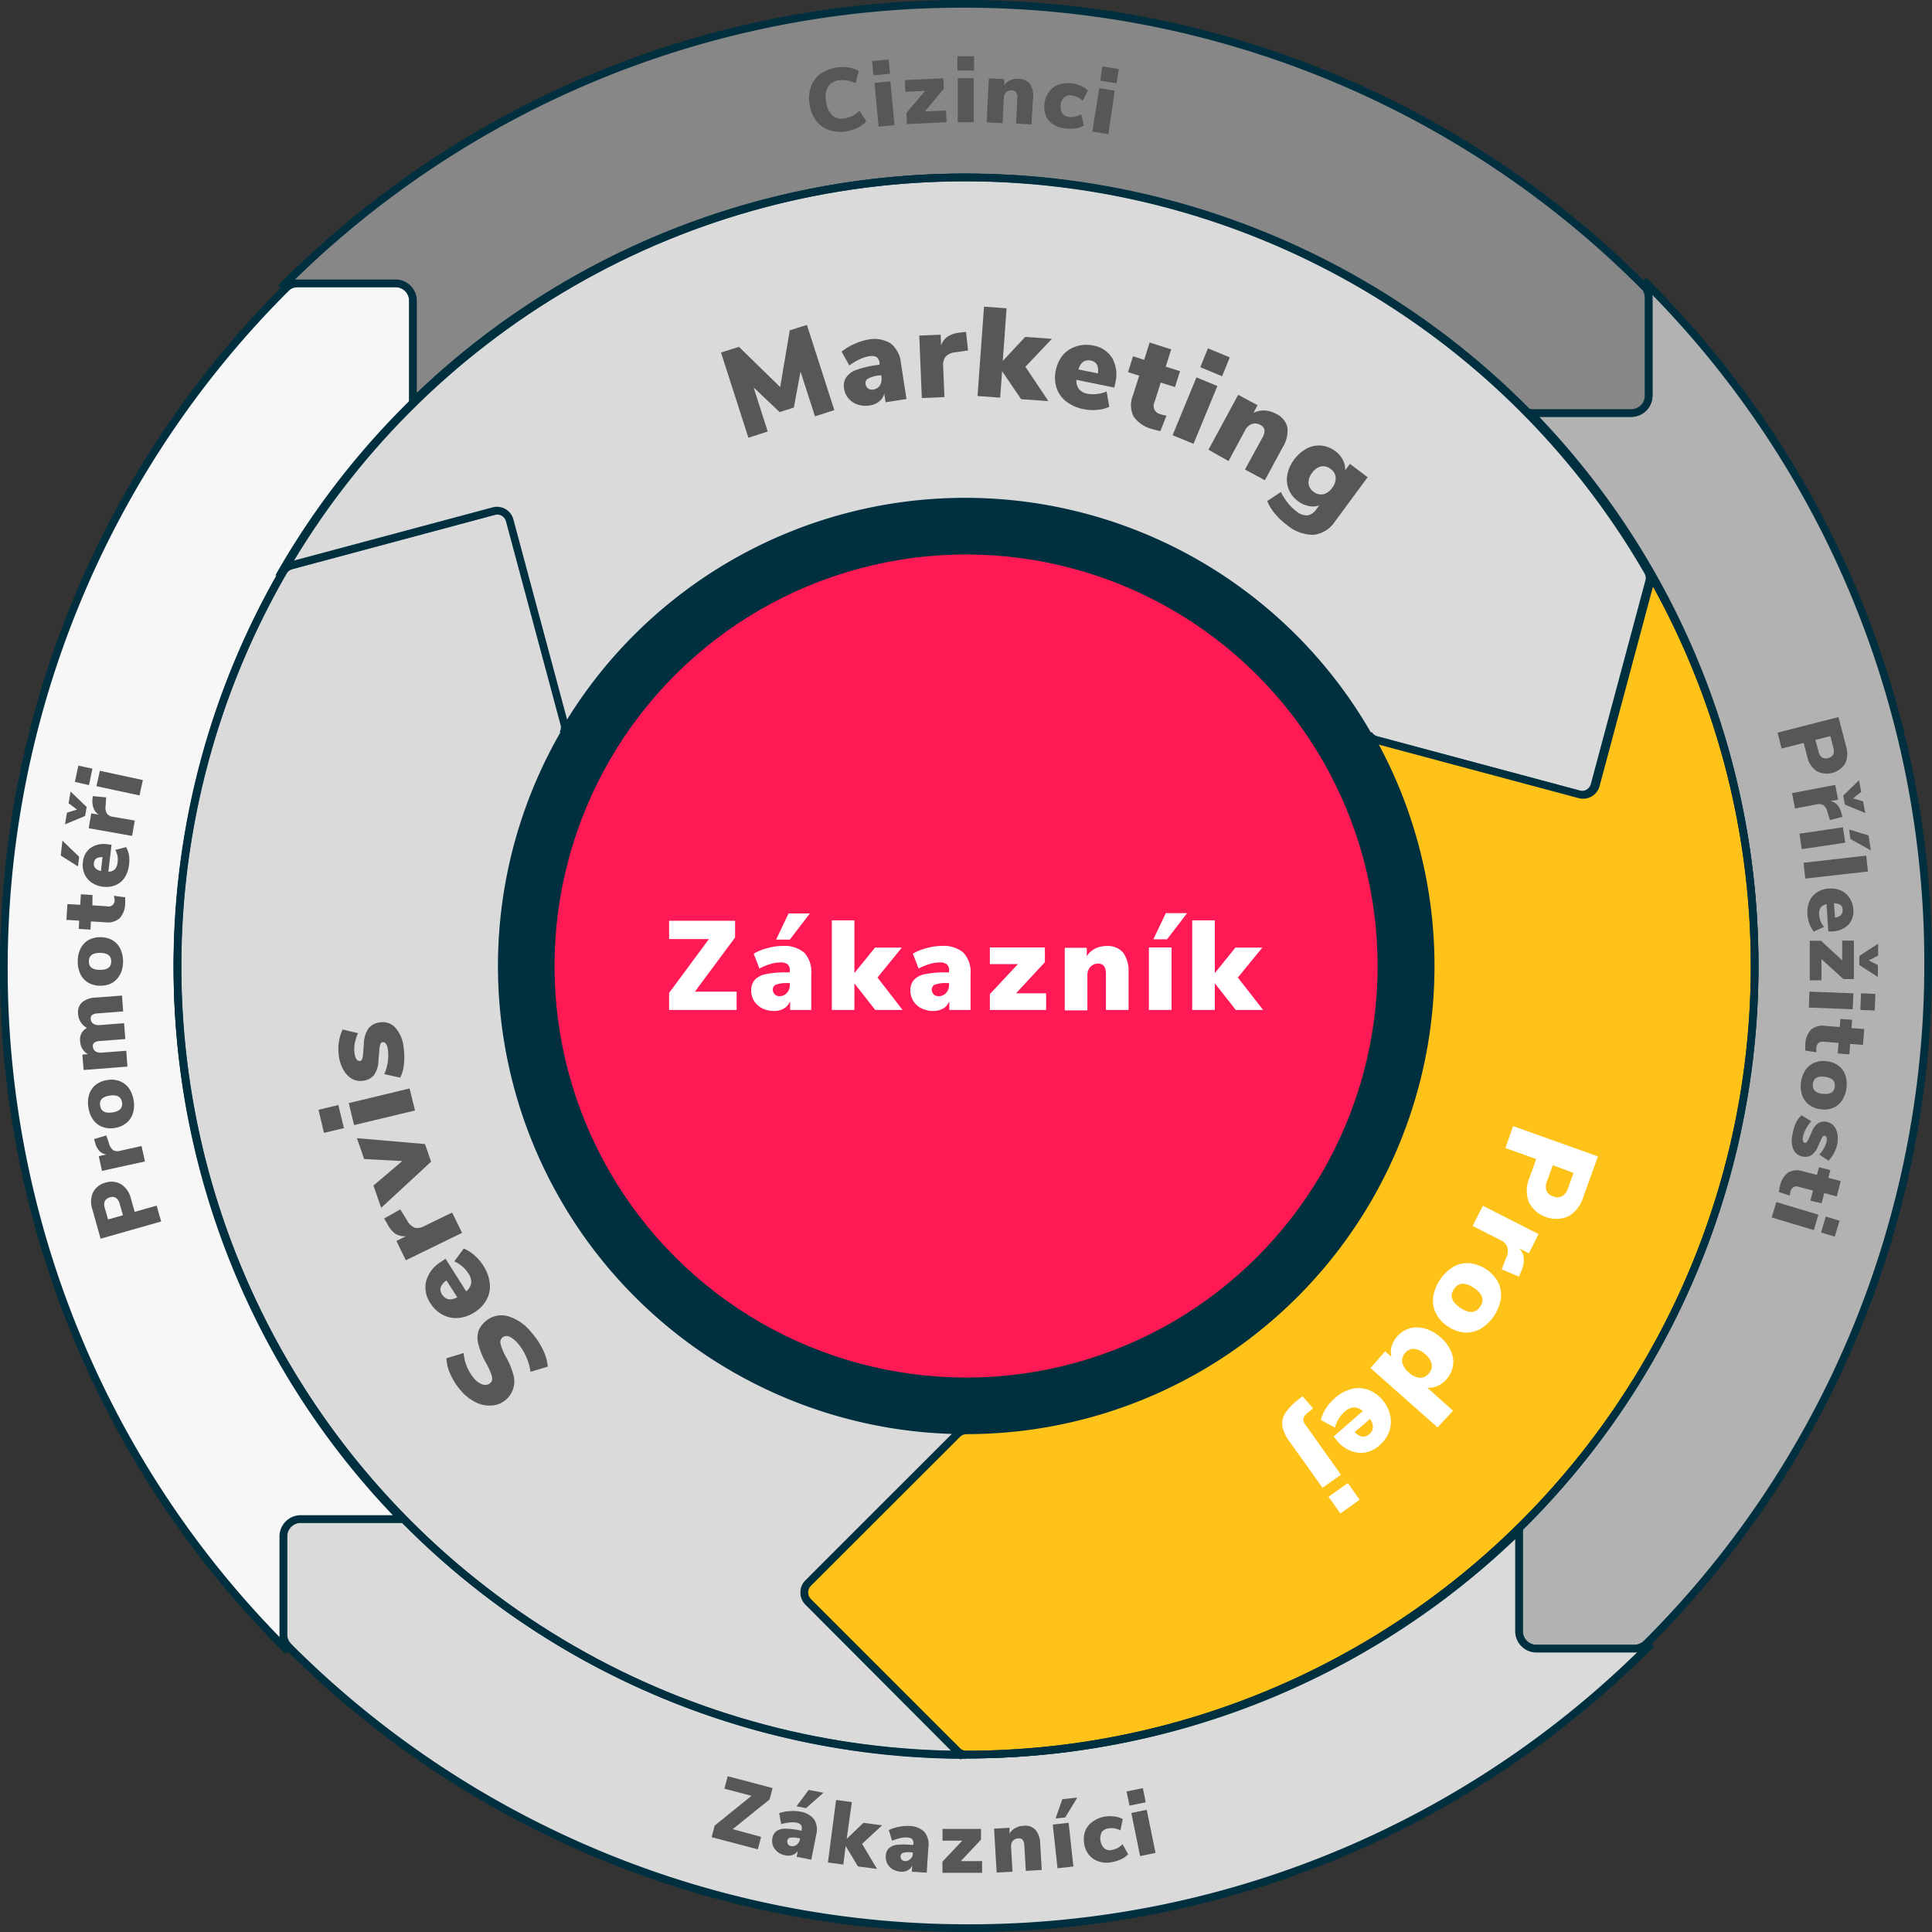 <svg id="bd36e555-2d3b-4412-9980-e78ba09ddba9" data-name="Vrstva 1" xmlns="http://www.w3.org/2000/svg" viewBox="0 0 251 251"><rect x="0" y="0" width="251" height="251" fill="#333333" stroke="none"/><defs><style>.add4bc42-12eb-4b1e-a867-4d3c75bf9999{fill:#003040;}.e8a9a894-1568-42bf-a115-a56fa48fcb1d{fill:#b2b2b2;}.a81ba631-1083-4a9f-939d-5ee0bdfda67a,.bca4c6c1-65d2-4648-971d-30c52583dc52,.e8a9a894-1568-42bf-a115-a56fa48fcb1d,.eba0d53b-b925-4510-8457-97b8f5b8cfd0,.ed773dea-d700-474a-8d3b-67754717c57a,.ff14c07e-0595-4a33-b232-5a5c5d6bbf9f{stroke:#003040;stroke-miterlimit:10;}.ff14c07e-0595-4a33-b232-5a5c5d6bbf9f{fill:#dadada;}.eba0d53b-b925-4510-8457-97b8f5b8cfd0{fill:#f7f7f7;}.bca4c6c1-65d2-4648-971d-30c52583dc52{fill:#878787;}.a81ba631-1083-4a9f-939d-5ee0bdfda67a{fill:#ffc219;}.a9df5bea-00df-4d22-9b08-1610f89775df{fill:#ff1955;}.ed773dea-d700-474a-8d3b-67754717c57a{fill:none;}.e37c25f8-206f-43fe-b9e5-91c26a685ac5{fill:#575756;}.bbd434e8-5a1a-4b9b-af60-a06421ba5dc6{fill:#fff;}</style></defs><path class="add4bc42-12eb-4b1e-a867-4d3c75bf9999" d="M125.5,65.18a60.32,60.32,0,1,0,60.32,60.32A60.32,60.32,0,0,0,125.5,65.18Zm0,113.78A53.46,53.46,0,1,1,179,125.5,53.46,53.46,0,0,1,125.5,179Z"/><path class="e8a9a894-1568-42bf-a115-a56fa48fcb1d" d="M250.5,125.2a124.61,124.61,0,0,0-36.61-88.39l-.31.31a2.24,2.24,0,0,1,.61,1.52V51.39a2.26,2.26,0,0,1-2.26,2.26H199.18a2.58,2.58,0,0,1-.39,0,102.45,102.45,0,0,1-.84,144h0a2.19,2.19,0,0,0-.61,1.52v12.75a2.26,2.26,0,0,0,2.26,2.26h12.75a2.24,2.24,0,0,0,1.52-.61h0l.05-.05h0A124.59,124.59,0,0,0,250.5,125.2Z"/><path class="ff14c07e-0595-4a33-b232-5a5c5d6bbf9f" d="M125.8,250.5a124.61,124.61,0,0,0,88.39-36.61l-.31-.31a2.24,2.24,0,0,1-1.52.61H199.61a2.26,2.26,0,0,1-2.26-2.26V199.18a2.58,2.58,0,0,1,0-.39,102.45,102.45,0,0,1-144-.84h0a2.19,2.19,0,0,0-1.52-.61H39.07a2.26,2.26,0,0,0-2.26,2.26v12.75a2.19,2.19,0,0,0,.61,1.52h0l.05.05h0A124.64,124.64,0,0,0,125.8,250.5Z"/><path class="eba0d53b-b925-4510-8457-97b8f5b8cfd0" d="M.5,125.8a124.61,124.61,0,0,0,36.61,88.39l.31-.31a2.19,2.19,0,0,1-.61-1.52V199.61a2.26,2.26,0,0,1,2.26-2.26H51.82a2.58,2.58,0,0,1,.39,0,102.45,102.45,0,0,1,.84-144h0a2.24,2.24,0,0,0,.61-1.52V39.07a2.26,2.26,0,0,0-2.26-2.26H38.64a2.19,2.19,0,0,0-1.52.61h0l0,.05h0A124.64,124.64,0,0,0,.5,125.8Z"/><path class="bca4c6c1-65d2-4648-971d-30c52583dc52" d="M125.2.5A124.61,124.61,0,0,0,36.81,37.11l.31.31a2.19,2.19,0,0,1,1.52-.61H51.39a2.26,2.26,0,0,1,2.26,2.26V51.82a2.58,2.58,0,0,1,0,.39,102.45,102.45,0,0,1,144,.84h0a2.24,2.24,0,0,0,1.52.61h12.75a2.26,2.26,0,0,0,2.26-2.26V38.64a2.24,2.24,0,0,0-.61-1.52h0l-.05,0h0A124.59,124.59,0,0,0,125.2.5Z"/><path class="ff14c07e-0595-4a33-b232-5a5c5d6bbf9f" d="M125.5,228a1.73,1.73,0,0,1-1.19-.5L105,208.11a1.72,1.72,0,0,1,0-2.43l19.35-19.36a1.73,1.73,0,0,1,1.19-.5h0v0A60.32,60.32,0,0,1,73.28,95.33h0a1.73,1.73,0,0,0,.16-1.27L66.35,67.61a1.72,1.72,0,0,0-2.1-1.22L37.81,73.48a1.71,1.71,0,0,0-1,.78h0v0h0A102.48,102.48,0,0,0,125.5,228Z"/><path class="ff14c07e-0595-4a33-b232-5a5c5d6bbf9f" d="M36.65,74.26a1.72,1.72,0,0,1,1-.77L64.12,66.4a1.71,1.71,0,0,1,2.1,1.22l7.09,26.43a1.71,1.71,0,0,1-.16,1.28h0v0h0a60.32,60.32,0,0,1,104.47,0h0a1.71,1.71,0,0,0,1,.78l26.44,7.08a1.71,1.71,0,0,0,2.1-1.21l7.09-26.44a1.71,1.71,0,0,0-.16-1.28h0v0h0a102.49,102.49,0,0,0-177.46,0Z"/><path class="a81ba631-1083-4a9f-939d-5ee0bdfda67a" d="M214.25,74.27a1.71,1.71,0,0,1,.16,1.28L207.33,102a1.72,1.72,0,0,1-2.11,1.21l-26.43-7.08a1.71,1.71,0,0,1-1-.78h0a60.32,60.32,0,0,1-52.23,90.47h0a1.77,1.77,0,0,0-1.19.5L105,205.67a1.72,1.72,0,0,0,0,2.43l19.35,19.35a1.68,1.68,0,0,0,1.19.5h0A102.48,102.48,0,0,0,214.25,74.27Z"/><circle class="a9df5bea-00df-4d22-9b08-1610f89775df" cx="125.5" cy="125.5" r="53.46" transform="translate(-51.98 125.5) rotate(-45)"/><circle class="ed773dea-d700-474a-8d3b-67754717c57a" cx="125.5" cy="125.5" r="102.46"/><path class="e37c25f8-206f-43fe-b9e5-91c26a685ac5" d="M107.7,16.89A3.6,3.6,0,0,1,106,15.65a4.73,4.73,0,0,1-.83-2.11,4.63,4.63,0,0,1,.18-2.25,3.46,3.46,0,0,1,1.22-1.67,4.54,4.54,0,0,1,2.12-.85,4.86,4.86,0,0,1,1.57,0,3.68,3.68,0,0,1,1.31.46l-.43,1.6a3.6,3.6,0,0,0-2.15-.4,1.89,1.89,0,0,0-1.42.85,2.84,2.84,0,0,0-.25,1.93,2.88,2.88,0,0,0,.8,1.77,1.87,1.87,0,0,0,1.61.4,3.57,3.57,0,0,0,1.94-1l.88,1.39a3.67,3.67,0,0,1-1.12.83,5.14,5.14,0,0,1-1.5.47A4.58,4.58,0,0,1,107.7,16.89Z"/><path class="e37c25f8-206f-43fe-b9e5-91c26a685ac5" d="M113.3,7.93l2.15-.21.18,1.86-2.16.21Zm.85,8.53-.54-5.69,2.06-.2.54,5.69Z"/><path class="e37c25f8-206f-43fe-b9e5-91c26a685ac5" d="M120.15,14.48l2.75-.13.07,1.52-5.14.25-.07-1.46,2.44-2.86-2.57.13-.07-1.52,5-.24.06,1.36Z"/><path class="e37c25f8-206f-43fe-b9e5-91c26a685ac5" d="M124.38,7.3h2.16V9.17h-2.16Zm.05,8.58V10.16h2.07v5.72Z"/><path class="e37c25f8-206f-43fe-b9e5-91c26a685ac5" d="M133.81,10.9a2.93,2.93,0,0,1,.4,1.88L134,16.17,132,16.06l.17-3.29A1.21,1.21,0,0,0,132,12a.64.64,0,0,0-.53-.26.93.93,0,0,0-.75.26,1.07,1.07,0,0,0-.31.78L130.25,16l-2.07-.11.29-5.71,2,.1,0,.77a2,2,0,0,1,.81-.63,2.35,2.35,0,0,1,1.07-.18A1.86,1.86,0,0,1,133.81,10.9Z"/><path class="e37c25f8-206f-43fe-b9e5-91c26a685ac5" d="M136.28,15.69a2.83,2.83,0,0,1-.58-2.23,3.05,3.05,0,0,1,.58-1.52,2.69,2.69,0,0,1,1.24-.93,3.68,3.68,0,0,1,1.71-.18,4.26,4.26,0,0,1,1.21.33,2.83,2.83,0,0,1,.9.6l-.67,1.33a2.26,2.26,0,0,0-.66-.45,2.33,2.33,0,0,0-.75-.24,1.3,1.3,0,0,0-1,.24,1.48,1.48,0,0,0-.45,1,1.53,1.53,0,0,0,.21,1.09,1.21,1.21,0,0,0,.91.47,2.12,2.12,0,0,0,.78-.06,2.19,2.19,0,0,0,.75-.3l.36,1.45a2.72,2.72,0,0,1-1.06.39,4.76,4.76,0,0,1-1.31,0A3.15,3.15,0,0,1,136.28,15.69Z"/><path class="e37c25f8-206f-43fe-b9e5-91c26a685ac5" d="M141.91,17.1l.91-5.64,2,.32L144,17.43Zm1.31-8.47,2.14.34-.3,1.85-2.13-.35Z"/><path class="e37c25f8-206f-43fe-b9e5-91c26a685ac5" d="M13.07,160.93,12,157.12a3,3,0,0,1,.09-2.22,2.48,2.48,0,0,1,1.64-1.26,2.48,2.48,0,0,1,2,.21A3,3,0,0,1,17,155.69l.5,1.75,2.85-.81.59,2.06Zm2.48-4.52a1.35,1.35,0,0,0-.48-.78.93.93,0,0,0-.8-.07,1,1,0,0,0-.65.49,1.28,1.28,0,0,0,0,.91l.42,1.47,1.93-.55Z"/><path class="e37c25f8-206f-43fe-b9e5-91c26a685ac5" d="M13.81,147.51l.36,1.07a1.48,1.48,0,0,0,.55.85,1.17,1.17,0,0,0,.86.08l2.81-.62.44,2-5.58,1.23-.42-1.92,1-.21a1.56,1.56,0,0,1-.92-.46,2.36,2.36,0,0,1-.53-1l-.17-.54Z"/><path class="e37c25f8-206f-43fe-b9e5-91c26a685ac5" d="M17.26,144.65a2.55,2.55,0,0,1-.85,1.25,3.11,3.11,0,0,1-1.5.64,3.06,3.06,0,0,1-1.61-.14,2.51,2.51,0,0,1-1.19-.92,3.5,3.5,0,0,1-.62-1.58,3.67,3.67,0,0,1,.09-1.7,2.63,2.63,0,0,1,.84-1.25,3.2,3.2,0,0,1,1.49-.63,3.1,3.1,0,0,1,1.62.13,2.75,2.75,0,0,1,1.21.92,3.66,3.66,0,0,1,.62,1.59A3.52,3.52,0,0,1,17.26,144.65Zm-3-2.31c-1,.15-1.37.59-1.25,1.32s.65,1,1.6.86,1.36-.59,1.24-1.32S15.19,142.19,14.24,142.34Z"/><path class="e37c25f8-206f-43fe-b9e5-91c26a685ac5" d="M10.65,130.23a2.91,2.91,0,0,1,1.81-.63l3.39-.26L16,131.4l-3.32.26a1.22,1.22,0,0,0-.71.21.54.54,0,0,0-.18.51.75.75,0,0,0,.35.63,1.4,1.4,0,0,0,.88.16l3.1-.24.16,2.06-3.32.26a1.36,1.36,0,0,0-.71.21.54.54,0,0,0-.18.51.75.75,0,0,0,.35.63,1.42,1.42,0,0,0,.87.15l3.11-.24.16,2.06-5.7.44-.16-2,.72-.06a1.94,1.94,0,0,1-1-1.67,1.63,1.63,0,0,1,.88-1.73,2.11,2.11,0,0,1-.8-.74,2.16,2.16,0,0,1-.35-1.06A1.76,1.76,0,0,1,10.65,130.23Z"/><path class="e37c25f8-206f-43fe-b9e5-91c26a685ac5" d="M15.6,126.58a2.72,2.72,0,0,1-1,1.1,3.21,3.21,0,0,1-1.58.38,3.12,3.12,0,0,1-1.57-.4,2.61,2.61,0,0,1-1-1.1,3.8,3.8,0,0,1-.35-1.67,3.63,3.63,0,0,1,.37-1.66,2.64,2.64,0,0,1,1-1.09,3.11,3.11,0,0,1,1.58-.38,3.09,3.09,0,0,1,1.58.4,2.61,2.61,0,0,1,1,1.1,4,4,0,0,1,0,3.32ZM13,123.8c-1,0-1.44.36-1.45,1.1S12,126,13,126s1.44-.36,1.45-1.09S14,123.81,13,123.8Z"/><path class="e37c25f8-206f-43fe-b9e5-91c26a685ac5" d="M14.8,116.38l1.46.19a6,6,0,0,1,0,.73,2.9,2.9,0,0,1-.72,2,2.34,2.34,0,0,1-1.85.52l-1.88-.11-.06,1.06-1.52-.09.06-1.07-1.66-.1.13-2.06,1.66.1.09-1.37,1.51.1L12,117.62l1.89.12a.78.78,0,0,0,1-.79A5.4,5.4,0,0,0,14.8,116.38Z"/><path class="e37c25f8-206f-43fe-b9e5-91c26a685ac5" d="M10.28,111.31l-.15,1.25-2.24-1.41.22-1.94Zm4.21-1.57-.41,3.51a1.22,1.22,0,0,0,.84-.31,1.45,1.45,0,0,0,.35-.86,2.79,2.79,0,0,0,0-.86,2.65,2.65,0,0,0-.3-.8l1.41-.37a3.42,3.42,0,0,1,.38,1.09,4.17,4.17,0,0,1,0,1.22A3.75,3.75,0,0,1,16.2,114,2.59,2.59,0,0,1,15,115a3.14,3.14,0,0,1-1.61.2,3.33,3.33,0,0,1-1.49-.54,2.65,2.65,0,0,1-.93-1.14,2.83,2.83,0,0,1-.2-1.51,2.5,2.5,0,0,1,1-1.85,3,3,0,0,1,2.21-.47Zm-1.38,3.42.21-1.81c-.69,0-1.06.22-1.12.76S12.44,113,13.11,113.16Z"/><path class="e37c25f8-206f-43fe-b9e5-91c26a685ac5" d="M8.91,104.36l.26-1.52,2.09,2-.2,1.17L8.44,107.1l.26-1.52,1.31-.4Zm4.88-.77-.07,1.13a1.42,1.42,0,0,0,.19,1,1.22,1.22,0,0,0,.77.4l2.83.48-.35,2-5.64-1,.34-1.93,1,.17a1.56,1.56,0,0,1-.68-.78A2.47,2.47,0,0,1,12,104l.05-.57Z"/><path class="e37c25f8-206f-43fe-b9e5-91c26a685ac5" d="M9.73,101.58l.45-2.11,1.83.39L11.56,102Zm8.39,1.76-5.59-1.2.44-2,5.59,1.2Z"/><path class="e37c25f8-206f-43fe-b9e5-91c26a685ac5" d="M95.19,237.64l3.69,1-.43,1.62-6-1.58.4-1.51,4.78-3.86-3.52-.93.43-1.62,5.83,1.54-.39,1.48Z"/><path class="e37c25f8-206f-43fe-b9e5-91c26a685ac5" d="M105.77,236.37a2.57,2.57,0,0,1,.27,2l-.64,3.24-1.9-.38.15-.78a1.35,1.35,0,0,1-.66.54,1.77,1.77,0,0,1-.95.05,2.38,2.38,0,0,1-1-.43,2,2,0,0,1-.61-.8,1.74,1.74,0,0,1-.08-1,1.43,1.43,0,0,1,.5-.9,1.89,1.89,0,0,1,1.1-.33,9.23,9.23,0,0,1,1.88.2l.31.06,0-.13a.74.74,0,0,0-.08-.63,1.12,1.12,0,0,0-.65-.3,3.44,3.44,0,0,0-.92,0,5.7,5.7,0,0,0-1,.21l-.26-1.43a4.82,4.82,0,0,1,1.33-.26,5.2,5.2,0,0,1,1.39.06A2.79,2.79,0,0,1,105.77,236.37Zm-2.25,3.27a1.11,1.11,0,0,0,.41-.69l0-.14-.18,0a3.25,3.25,0,0,0-1.06-.07.47.47,0,0,0-.4.38.68.68,0,0,0,.08.47.58.58,0,0,0,.4.25A.89.89,0,0,0,103.52,239.64Zm1.2-4.73-1.24-.24,1.58-2.13,1.92.37Z"/><path class="e37c25f8-206f-43fe-b9e5-91c26a685ac5" d="M113.94,242.81l-2.48-.33-1.59-2.65-.31,2.41-2-.27,1.06-8.12,2.05.27L110,238.9l2.17-2.08,2.43.32L112,239.55Z"/><path class="e37c25f8-206f-43fe-b9e5-91c26a685ac5" d="M120.1,238a2.57,2.57,0,0,1,.51,2l-.21,3.29-1.94-.12.05-.81a1.25,1.25,0,0,1-.58.62,1.61,1.61,0,0,1-.94.18,2.42,2.42,0,0,1-1-.3,1.86,1.86,0,0,1-.7-.72,1.76,1.76,0,0,1-.21-1,1.45,1.45,0,0,1,.38-1,1.9,1.9,0,0,1,1-.46,8.6,8.6,0,0,1,1.89,0l.31,0v-.14a.74.74,0,0,0-.16-.61,1.07,1.07,0,0,0-.68-.21,2.86,2.86,0,0,0-.92.1,5.58,5.58,0,0,0-1,.33l-.43-1.39a4.8,4.8,0,0,1,1.28-.42,5.3,5.3,0,0,1,1.39-.11A2.83,2.83,0,0,1,120.1,238Zm-1.83,3.53a1,1,0,0,0,.32-.74v-.14h-.18a3.22,3.22,0,0,0-1.07.06.47.47,0,0,0-.34.43.58.58,0,0,0,.14.45.53.53,0,0,0,.42.2A.85.85,0,0,0,118.27,241.5Z"/><path class="e37c25f8-206f-43fe-b9e5-91c26a685ac5" d="M124.83,241.79h2.76v1.52l-5.15,0v-1.45l2.58-2.73-2.57,0v-1.52l5,0V239Z"/><path class="e37c25f8-206f-43fe-b9e5-91c26a685ac5" d="M134.53,237.73a2.89,2.89,0,0,1,.61,1.82l.2,3.39-2.07.12-.19-3.29a1.32,1.32,0,0,0-.22-.74.69.69,0,0,0-.56-.2,1,1,0,0,0-.72.34,1.13,1.13,0,0,0-.22.81l.18,3.18-2.06.12-.33-5.71,2-.11,0,.76a1.94,1.94,0,0,1,.74-.71,2.22,2.22,0,0,1,1-.3A1.85,1.85,0,0,1,134.53,237.73Z"/><path class="e37c25f8-206f-43fe-b9e5-91c26a685ac5" d="M137.39,242.72l-.62-5.68,2.06-.23.62,5.68Zm1-6.6-1.25.13.87-2.5,1.94-.21Z"/><path class="e37c25f8-206f-43fe-b9e5-91c26a685ac5" d="M142,241.47a2.83,2.83,0,0,1-1.15-2,3.11,3.11,0,0,1,.15-1.62,2.77,2.77,0,0,1,1-1.22,3.69,3.69,0,0,1,1.6-.63,4.43,4.43,0,0,1,1.26,0,2.72,2.72,0,0,1,1,.34l-.3,1.46a2.37,2.37,0,0,0-.75-.26,2.14,2.14,0,0,0-.79,0,1.28,1.28,0,0,0-.89.49,1.88,1.88,0,0,0,.33,2.1,1.19,1.19,0,0,0,1,.21,2.35,2.35,0,0,0,.74-.26,2.12,2.12,0,0,0,.63-.49l.74,1.3a2.72,2.72,0,0,1-.92.66,4.55,4.55,0,0,1-1.25.38A3.15,3.15,0,0,1,142,241.47Z"/><path class="e37c25f8-206f-43fe-b9e5-91c26a685ac5" d="M146.36,232.74l2.12-.43.37,1.84-2.11.43Zm1.76,8.4-1.14-5.6,2-.42,1.14,5.6Z"/><path class="e37c25f8-206f-43fe-b9e5-91c26a685ac5" d="M238.85,93.16l1,3.84a3,3,0,0,1-.15,2.22,2.82,2.82,0,0,1-3.72.94,3,3,0,0,1-1.19-1.87l-.46-1.77-2.87.73-.52-2.07Zm-2.6,4.45a1.31,1.31,0,0,0,.45.79,1,1,0,0,0,.8.09,1,1,0,0,0,.67-.46,1.34,1.34,0,0,0,0-.92l-.37-1.48-1.95.5Z"/><path class="e37c25f8-206f-43fe-b9e5-91c26a685ac5" d="M237.74,106.55l-.33-1.09a1.45,1.45,0,0,0-.53-.86,1.2,1.2,0,0,0-.86-.1l-2.82.54-.38-2,5.61-1.07.37,1.93-1,.18a1.54,1.54,0,0,1,.9.49,2.32,2.32,0,0,1,.51,1l.16.55Zm4.3-2.45.29,1.52-2.65-1.09-.22-1.16,2.06-2,.29,1.51-1.08.84Z"/><path class="e37c25f8-206f-43fe-b9e5-91c26a685ac5" d="M233.78,108.31l5.65-.83.3,2-5.65.84Zm6.63.7-.18-1.24,2.53.77.29,1.93Z"/><path class="e37c25f8-206f-43fe-b9e5-91c26a685ac5" d="M234.31,112.09l8.14-.93.23,2.06-8.14.92Z"/><path class="e37c25f8-206f-43fe-b9e5-91c26a685ac5" d="M237.53,121l-.23-3.53a1.25,1.25,0,0,0-.78.46,1.46,1.46,0,0,0-.18.91,2.83,2.83,0,0,0,.19.84,2.74,2.74,0,0,0,.44.74l-1.33.61a3.56,3.56,0,0,1-.56-1,4.69,4.69,0,0,1-.26-1.2,3.81,3.81,0,0,1,.25-1.73,2.63,2.63,0,0,1,1-1.17,3.09,3.09,0,0,1,1.55-.49,3.18,3.18,0,0,1,1.56.26,2.71,2.71,0,0,1,1.13,1,2.93,2.93,0,0,1,.47,1.45,2.53,2.53,0,0,1-.66,2,3.07,3.07,0,0,1-2.09.86Zm.74-3.61.12,1.82c.68-.09,1-.41,1-1S239,117.38,238.27,117.35Z"/><path class="e37c25f8-206f-43fe-b9e5-91c26a685ac5" d="M236.64,124.61l0,2.75h-1.52l0-5.14h1.45l2.76,2.54,0-2.56h1.52l0,5h-1.36Zm7.33.77,0,1.55-2.41-1.55v-1.19L244,122.6l0,1.55-1.22.62Z"/><path class="e37c25f8-206f-43fe-b9e5-91c26a685ac5" d="M235.08,128.83l5.71.22-.09,2.07L235,130.9Zm8.56.29-.08,2.16-1.87-.07.09-2.16Z"/><path class="e37c25f8-206f-43fe-b9e5-91c26a685ac5" d="M236,136.71l-1.46-.22a4.3,4.3,0,0,1,0-.72,2.9,2.9,0,0,1,.74-2,2.37,2.37,0,0,1,1.87-.49l1.87.15.09-1.06,1.52.12-.09,1.07,1.66.13-.17,2.06-1.66-.13-.11,1.36-1.51-.12.11-1.37-1.89-.15c-.6-.05-.93.21-1,.77A3.53,3.53,0,0,0,236,136.71Z"/><path class="e37c25f8-206f-43fe-b9e5-91c26a685ac5" d="M234.57,139a2.62,2.62,0,0,1,1.19-.95,3,3,0,0,1,1.61-.17,3,3,0,0,1,1.51.6,2.58,2.58,0,0,1,.87,1.23,3.73,3.73,0,0,1,.13,1.69,3.61,3.61,0,0,1-.59,1.6,2.56,2.56,0,0,1-1.17.94,2.94,2.94,0,0,1-1.61.17,3.05,3.05,0,0,1-1.51-.6,2.67,2.67,0,0,1-.88-1.23,3.9,3.9,0,0,1,.45-3.28Zm2.22,3.09c1,.13,1.48-.17,1.58-.9s-.32-1.16-1.28-1.29-1.47.17-1.57.9S235.84,142,236.79,142.12Z"/><path class="e37c25f8-206f-43fe-b9e5-91c26a685ac5" d="M233.31,145.89a3.68,3.68,0,0,1,.73-1l1.28.79a4.12,4.12,0,0,0-.68.94,3.86,3.86,0,0,0-.4,1.08,1.1,1.1,0,0,0,0,.54.3.3,0,0,0,.23.23.26.26,0,0,0,.25-.08,2,2,0,0,0,.28-.5l.39-.86a2.47,2.47,0,0,1,.82-1.11,1.48,1.48,0,0,1,1.14-.16,1.55,1.55,0,0,1,.89.51,2.09,2.09,0,0,1,.46,1,3.63,3.63,0,0,1,0,1.35,4.81,4.81,0,0,1-.42,1.17,4.27,4.27,0,0,1-.72,1l-1.21-.79a4.27,4.27,0,0,0,.62-.83,3.18,3.18,0,0,0,.33-.84,1.17,1.17,0,0,0,0-.53.33.33,0,0,0-.26-.25.24.24,0,0,0-.21.08,1.54,1.54,0,0,0-.22.37l-.41.9a2.55,2.55,0,0,1-.86,1.17,1.5,1.5,0,0,1-1.18.17,1.55,1.55,0,0,1-1.17-.93,3.1,3.1,0,0,1-.11-1.92A6.1,6.1,0,0,1,233.31,145.89Z"/><path class="e37c25f8-206f-43fe-b9e5-91c26a685ac5" d="M232.51,155.33l-1.4-.47a6.93,6.93,0,0,1,.13-.71,2.93,2.93,0,0,1,1.07-1.82,2.36,2.36,0,0,1,1.92-.16l1.83.47.26-1,1.48.38-.27,1,1.61.42-.51,2L237,155l-.34,1.32L235.2,156l.34-1.33-1.83-.47a.78.78,0,0,0-1.09.59C232.58,154.93,232.54,155.12,232.51,155.33Z"/><path class="e37c25f8-206f-43fe-b9e5-91c26a685ac5" d="M230.77,156.17l5.47,1.64-.59,2-5.48-1.64Zm8.22,2.42-.62,2.07-1.79-.54.62-2.07Z"/><path class="bbd434e8-5a1a-4b9b-af60-a06421ba5dc6" d="M207.6,150.24l-1.91,5.29a4.31,4.31,0,0,1-1.94,2.5,4,4,0,0,1-5.13-1.86,4.25,4.25,0,0,1,.08-3.15l.88-2.44-4-1.43,1-2.85ZM201,153.4a1.85,1.85,0,0,0-.09,1.29,1.3,1.3,0,0,0,.87.74,1.35,1.35,0,0,0,1.15,0,1.8,1.8,0,0,0,.76-1l.74-2.05-2.69-1Z"/><path class="bbd434e8-5a1a-4b9b-af60-a06421ba5dc6" d="M195.1,164.91l.58-1.5a2.07,2.07,0,0,0,.15-1.42,1.67,1.67,0,0,0-.87-.87l-3.64-1.85,1.33-2.62,7.24,3.68-1.26,2.49-1.25-.64a2.18,2.18,0,0,1,.59,1.34,3.38,3.38,0,0,1-.32,1.59l-.31.75Z"/><path class="bbd434e8-5a1a-4b9b-af60-a06421ba5dc6" d="M188.8,164.59a3.7,3.7,0,0,1,2.1-.48,4.84,4.84,0,0,1,3.73,2.47,3.81,3.81,0,0,1,.36,2.11,5.69,5.69,0,0,1-2.61,3.93,3.75,3.75,0,0,1-2.08.5,4.44,4.44,0,0,1-2.17-.78,4.37,4.37,0,0,1-1.57-1.7,3.76,3.76,0,0,1-.37-2.12,5.69,5.69,0,0,1,2.61-3.93Zm.93,5.33c1.14.75,2,.7,2.58-.17s.29-1.69-.84-2.44-2-.7-2.58.17S188.6,169.16,189.73,169.92Z"/><path class="bbd434e8-5a1a-4b9b-af60-a06421ba5dc6" d="M186.76,185.44l-8.71-7.71,1.91-2.17.83.74a2.45,2.45,0,0,1,0-1.37,3.54,3.54,0,0,1,2.37-2.36,3.62,3.62,0,0,1,2,.05,5,5,0,0,1,2,1.13,4.9,4.9,0,0,1,1.35,1.8,3.32,3.32,0,0,1,.25,1.92,3.41,3.41,0,0,1-.86,1.74,3.07,3.07,0,0,1-1.18.86,2.51,2.51,0,0,1-1.3.21l3.35,3ZM182.18,177a2.45,2.45,0,0,0,.86,1.32,2.4,2.4,0,0,0,1.39.68,1.44,1.44,0,0,0,1.18-.55,1.36,1.36,0,0,0,.39-1.21,2.29,2.29,0,0,0-.82-1.29,2.51,2.51,0,0,0-1.43-.7,1.39,1.39,0,0,0-1.18.51A1.43,1.43,0,0,0,182.18,177Z"/><path class="bbd434e8-5a1a-4b9b-af60-a06421ba5dc6" d="M173.26,186.62l3.79-3.29a1.79,1.79,0,0,0-1.18-.49,2.09,2.09,0,0,0-1.19.58,3.8,3.8,0,0,0-.78.94,3.84,3.84,0,0,0-.46,1.12l-1.83-1a4.7,4.7,0,0,1,.65-1.49,5.8,5.8,0,0,1,1.13-1.32,5.45,5.45,0,0,1,2.17-1.21,3.66,3.66,0,0,1,2.15.08,4.44,4.44,0,0,1,1.89,1.33,4.59,4.59,0,0,1,1,2,3.77,3.77,0,0,1-.11,2.08,4.18,4.18,0,0,1-1.24,1.79,3.57,3.57,0,0,1-2.83,1,4.26,4.26,0,0,1-2.76-1.63Zm4.73-2.27-2,1.7c.68.69,1.32.78,1.9.28S178.54,185.16,178,184.35Z"/><path class="bbd434e8-5a1a-4b9b-af60-a06421ba5dc6" d="M167.52,187.26a4.79,4.79,0,0,1-.91-1.95,2.42,2.42,0,0,1,.33-1.66,7.19,7.19,0,0,1,1.65-1.75l.63-.51,1.37,1.58-.69.57a1.53,1.53,0,0,0-.57.75,1.07,1.07,0,0,0,.25.79l4.63,6.51-2.39,1.7Zm9.12,7.58-2.5,1.78-1.54-2.16,2.5-1.78Z"/><path class="e37c25f8-206f-43fe-b9e5-91c26a685ac5" d="M102.6,42.92l2.23-.71,3.56,11.07-2.51.81L104,48.28l-.86,4.66-1.85.6-3.38-3.2,1.83,5.72-2.51.81L93.67,45.8,96,45.06l5.36,5.23Z"/><path class="e37c25f8-206f-43fe-b9e5-91c26a685ac5" d="M115.73,44.63a3.68,3.68,0,0,1,1.32,2.58l.72,4.63-2.72.42-.17-1.13a1.85,1.85,0,0,1-.63,1,2.44,2.44,0,0,1-1.23.54,3.37,3.37,0,0,1-1.56-.1,2.62,2.62,0,0,1-1.19-.77,2.46,2.46,0,0,1-.6-1.28,2,2,0,0,1,.24-1.45,2.67,2.67,0,0,1,1.31-1,12.46,12.46,0,0,1,2.61-.63l.44-.07,0-.2a1.11,1.11,0,0,0-.41-.8,1.65,1.65,0,0,0-1-.08,4.65,4.65,0,0,0-1.24.42,7.76,7.76,0,0,0-1.28.77l-1-1.79a6.85,6.85,0,0,1,1.65-1,7.41,7.41,0,0,1,1.89-.59A4,4,0,0,1,115.73,44.63ZM114.3,50.1a1.64,1.64,0,0,0,.21-1.13l0-.2-.27,0a4.05,4.05,0,0,0-1.45.41.66.66,0,0,0-.34.7.88.88,0,0,0,.33.58.81.81,0,0,0,.65.15A1.28,1.28,0,0,0,114.3,50.1Z"/><path class="e37c25f8-206f-43fe-b9e5-91c26a685ac5" d="M125.77,45.53l-1.59.23a2,2,0,0,0-1.32.57,1.66,1.66,0,0,0-.33,1.18l.17,4.08-2.94.12-.33-8.11,2.78-.12.06,1.4a2.21,2.21,0,0,1,.88-1.17,3.42,3.42,0,0,1,1.55-.5l.8-.1Z"/><path class="e37c25f8-206f-43fe-b9e5-91c26a685ac5" d="M136.2,52.11l-3.54-.25-2.47-3.64-.25,3.44L127,51.45l.84-11.61,2.93.21-.49,6.84,2.91-3.12,3.47.25-3.44,3.63Z"/><path class="e37c25f8-206f-43fe-b9e5-91c26a685ac5" d="M144.77,50.35l-4.92-1a1.77,1.77,0,0,0,.35,1.23,2,2,0,0,0,1.17.59,3.82,3.82,0,0,0,1.22,0,3.74,3.74,0,0,0,1.18-.32l.34,2a4.64,4.64,0,0,1-1.57.4,5.92,5.92,0,0,1-1.74-.09,5.39,5.39,0,0,1-2.28-1,3.69,3.69,0,0,1-1.25-1.75,4.36,4.36,0,0,1-.1-2.31,4.58,4.58,0,0,1,.94-2A3.76,3.76,0,0,1,139.84,45a4.17,4.17,0,0,1,2.17-.11,3.57,3.57,0,0,1,2.49,1.64,4.33,4.33,0,0,1,.4,3.19ZM140.1,48l2.54.51c.12-1-.19-1.52-.95-1.67S140.4,47.06,140.1,48Z"/><path class="e37c25f8-206f-43fe-b9e5-91c26a685ac5" d="M151.54,54l-.78,2a7.17,7.17,0,0,1-1-.24,4.2,4.2,0,0,1-2.5-1.67,3.34,3.34,0,0,1-.07-2.73l.81-2.55-1.45-.46.65-2.06,1.45.46.71-2.25,2.8.89-.71,2.25,1.86.58-.66,2.07-1.85-.59L150,52.22a1.1,1.1,0,0,0,.76,1.59A6,6,0,0,0,151.54,54Z"/><path class="e37c25f8-206f-43fe-b9e5-91c26a685ac5" d="M152.34,56.54l3.1-7.51,2.72,1.12-3.1,7.51Zm4.59-11.29,2.84,1.18-1,2.45-2.83-1.17Z"/><path class="e37c25f8-206f-43fe-b9e5-91c26a685ac5" d="M167.25,55.5a4.1,4.1,0,0,1-.63,2.65l-2.29,4.24L161.74,61,164,56.87a1.69,1.69,0,0,0,.28-1,.9.9,0,0,0-.52-.65,1.32,1.32,0,0,0-1.12-.13,1.6,1.6,0,0,0-.88.81l-2.15,4L157,58.43l3.86-7.14,2.51,1.35-.52,1a2.85,2.85,0,0,1,1.43-.31,3.38,3.38,0,0,1,1.48.42A2.64,2.64,0,0,1,167.25,55.5Z"/><path class="e37c25f8-206f-43fe-b9e5-91c26a685ac5" d="M177.68,62l-4.23,5.73a3.84,3.84,0,0,1-2.78,1.75,5.3,5.3,0,0,1-3.47-1.27,8.83,8.83,0,0,1-1.57-1.48,6.12,6.12,0,0,1-1-1.64l1.78-1.17a7.37,7.37,0,0,0,.91,1.43,6,6,0,0,0,1.11,1.09,2.17,2.17,0,0,0,1.41.52,1.73,1.73,0,0,0,1.17-.79l.38-.51a2.48,2.48,0,0,1-1.36.08,3.37,3.37,0,0,1-1.37-.61,3.56,3.56,0,0,1-1.22-1.52,3.38,3.38,0,0,1-.2-1.9,4.72,4.72,0,0,1,.89-2,4.83,4.83,0,0,1,1.64-1.44,3.39,3.39,0,0,1,1.88-.38,3.53,3.53,0,0,1,1.81.71,3.22,3.22,0,0,1,1,1.15,2.52,2.52,0,0,1,.3,1.35l.62-.84Zm-5.76,2.22a2,2,0,0,0,1.14-.83,2,2,0,0,0,.47-1.36,1.5,1.5,0,0,0-.67-1.11,1.53,1.53,0,0,0-1.25-.32,2,2,0,0,0-1.16.86,2,2,0,0,0-.45,1.34,1.49,1.49,0,0,0,.66,1.09A1.53,1.53,0,0,0,171.92,64.21Z"/><path class="e37c25f8-206f-43fe-b9e5-91c26a685ac5" d="M70.55,175.38a6.16,6.16,0,0,1,.62,2.17l-2.25.67a7,7,0,0,0-.54-1.9,6.6,6.6,0,0,0-1-1.66,3.38,3.38,0,0,0-1.18-1,.86.86,0,0,0-.92.1.82.82,0,0,0-.25.83,6.86,6.86,0,0,0,.72,1.73,10,10,0,0,1,1,2.49,3.14,3.14,0,0,1-2.86,3.79,4,4,0,0,1-2.11-.43,6.11,6.11,0,0,1-2-1.62,8.4,8.4,0,0,1-1.3-2.09,5.2,5.2,0,0,1-.48-2l2.24-.68a5.74,5.74,0,0,0,1.31,3.25,2.51,2.51,0,0,0,1.12.83,1,1,0,0,0,1-.16.7.7,0,0,0,.27-.46,1.67,1.67,0,0,0-.14-.77,9.09,9.09,0,0,0-.65-1.38,9.78,9.78,0,0,1-1-2.44,3.25,3.25,0,0,1,0-1.71,3,3,0,0,1,.93-1.28A3.12,3.12,0,0,1,66,171a6.18,6.18,0,0,1,3.13,2.22A9.28,9.28,0,0,1,70.55,175.38Z"/><path class="e37c25f8-206f-43fe-b9e5-91c26a685ac5" d="M57.88,163.53l2.69,4.24a1.79,1.79,0,0,0,.65-1.1,2,2,0,0,0-.39-1.26,3.84,3.84,0,0,0-.81-.91,4.19,4.19,0,0,0-1-.63l1.23-1.66a4.74,4.74,0,0,1,1.38.87,6.13,6.13,0,0,1,1.14,1.31,5.43,5.43,0,0,1,.86,2.32,3.66,3.66,0,0,1-.4,2.12,4.32,4.32,0,0,1-1.6,1.67,4.49,4.49,0,0,1-2.13.73,3.76,3.76,0,0,1-2-.42,4.2,4.2,0,0,1-1.58-1.5,3.58,3.58,0,0,1-.54-2.93,4.33,4.33,0,0,1,2-2.5Zm1.53,5L58,166.35c-.79.57-1,1.18-.56,1.84S58.53,169,59.41,168.54Z"/><path class="e37c25f8-206f-43fe-b9e5-91c26a685ac5" d="M52,157.12l.85,1.37a2.14,2.14,0,0,0,1,1,1.67,1.67,0,0,0,1.22-.18l3.67-1.78,1.29,2.64-7.31,3.56-1.22-2.51,1.26-.62a2.18,2.18,0,0,1-1.42-.33A3.42,3.42,0,0,1,50.32,159l-.41-.7Z"/><path class="e37c25f8-206f-43fe-b9e5-91c26a685ac5" d="M47.31,150.58l-.94-2.71,8.84.76.8,2.29-6.49,6-1-2.9,3.74-3.18Z"/><path class="e37c25f8-206f-43fe-b9e5-91c26a685ac5" d="M42.09,147.18l-.71-3,2.58-.62.72,3Zm11.83-2.91L46,146.17l-.69-2.86,7.9-1.9Z"/><path class="e37c25f8-206f-43fe-b9e5-91c26a685ac5" d="M52.48,138.24A5,5,0,0,1,52,140l-2.08-.45a6,6,0,0,0,.46-1.59,5.33,5.33,0,0,0,0-1.64,1.52,1.52,0,0,0-.24-.71.44.44,0,0,0-.42-.21.36.36,0,0,0-.3.24,2.72,2.72,0,0,0-.14.79l-.11,1.34a3.55,3.55,0,0,1-.56,1.88,2.12,2.12,0,0,1-1.46.76,2.22,2.22,0,0,1-1.43-.26,2.91,2.91,0,0,1-1.1-1.15,5.07,5.07,0,0,1-.6-1.82,6.48,6.48,0,0,1,0-1.76,6.1,6.1,0,0,1,.49-1.67l2,.48a6.54,6.54,0,0,0-.44,1.41,4.3,4.3,0,0,0,0,1.28,1.51,1.51,0,0,0,.26.71.45.45,0,0,0,.46.2.29.29,0,0,0,.24-.2,1.93,1.93,0,0,0,.13-.6l.11-1.4a3.68,3.68,0,0,1,.59-2,2.14,2.14,0,0,1,1.5-.8,2.19,2.19,0,0,1,2,.68,4.49,4.49,0,0,1,1.07,2.53A8.88,8.88,0,0,1,52.48,138.24Z"/><path class="bbd434e8-5a1a-4b9b-af60-a06421ba5dc6" d="M90.28,128.83H95.7v2.38H86.93V129l5.17-7H86.93v-2.38H95.5v2.18Z"/><path class="bbd434e8-5a1a-4b9b-af60-a06421ba5dc6" d="M104.49,123.77a3.68,3.68,0,0,1,.91,2.75v4.69h-2.75v-1.14a1.94,1.94,0,0,1-.78.94,2.46,2.46,0,0,1-1.3.33,3.43,3.43,0,0,1-1.52-.33,2.67,2.67,0,0,1-1.07-.95,2.51,2.51,0,0,1-.38-1.36,2,2,0,0,1,.45-1.39,2.59,2.59,0,0,1,1.45-.75,11.89,11.89,0,0,1,2.67-.23h.44v-.2a1.06,1.06,0,0,0-.28-.85,1.52,1.52,0,0,0-1-.24,4.46,4.46,0,0,0-1.29.22,7.69,7.69,0,0,0-1.38.57l-.74-1.93a6.65,6.65,0,0,1,1.77-.72,7.63,7.63,0,0,1,2-.29A4,4,0,0,1,104.49,123.77ZM102.23,129a1.52,1.52,0,0,0,.38-1.08v-.2h-.26a4.14,4.14,0,0,0-1.5.19.66.66,0,0,0-.45.63.85.85,0,0,0,.24.63.81.81,0,0,0,.62.25A1.24,1.24,0,0,0,102.23,129Zm.38-6.93h-1.78l1.62-3.4h2.77Z"/><path class="bbd434e8-5a1a-4b9b-af60-a06421ba5dc6" d="M117.26,131.21h-3.55L111,127.76v3.45h-2.93V119.57H111v6.85l2.68-3.31h3.48L114,127Z"/><path class="bbd434e8-5a1a-4b9b-af60-a06421ba5dc6" d="M125.17,123.77a3.68,3.68,0,0,1,.92,2.75v4.69h-2.76v-1.14a1.84,1.84,0,0,1-.78.94,2.44,2.44,0,0,1-1.3.33,3.43,3.43,0,0,1-1.52-.33,2.57,2.57,0,0,1-1.06-.95,2.43,2.43,0,0,1-.39-1.36,2,2,0,0,1,.45-1.39,2.63,2.63,0,0,1,1.45-.75,11.89,11.89,0,0,1,2.67-.23h.45v-.2a1.1,1.1,0,0,0-.28-.85,1.56,1.56,0,0,0-1-.24,4.47,4.47,0,0,0-1.3.22,7.69,7.69,0,0,0-1.38.57l-.74-1.93a6.65,6.65,0,0,1,1.77-.72,7.63,7.63,0,0,1,2-.29A4,4,0,0,1,125.17,123.77ZM122.92,129a1.56,1.56,0,0,0,.38-1.08v-.2H123a4.14,4.14,0,0,0-1.5.19.66.66,0,0,0-.45.63.85.85,0,0,0,.24.63.81.81,0,0,0,.62.25A1.27,1.27,0,0,0,122.92,129Z"/><path class="bbd434e8-5a1a-4b9b-af60-a06421ba5dc6" d="M132,129.05h3.91v2.16h-7.31v-2.06l3.65-3.9h-3.65v-2.16h7.15V125Z"/><path class="bbd434e8-5a1a-4b9b-af60-a06421ba5dc6" d="M145.91,123.76a4.11,4.11,0,0,1,.71,2.63v4.82h-2.94v-4.69a1.73,1.73,0,0,0-.25-1,.92.92,0,0,0-.77-.33,1.36,1.36,0,0,0-1,.42,1.6,1.6,0,0,0-.39,1.13v4.52h-2.94v-8.12h2.86v1.09a2.78,2.78,0,0,1,1.11-1,3.37,3.37,0,0,1,1.5-.33A2.62,2.62,0,0,1,145.91,123.76Z"/><path class="bbd434e8-5a1a-4b9b-af60-a06421ba5dc6" d="M149.26,131.21v-8.12h2.94v8.12Zm2.36-9.18h-1.78l1.62-3.4h2.77Z"/><path class="bbd434e8-5a1a-4b9b-af60-a06421ba5dc6" d="M164.1,131.21h-3.55l-2.72-3.45v3.45h-2.94V119.57h2.94v6.85l2.67-3.31H164L160.82,127Z"/></svg>